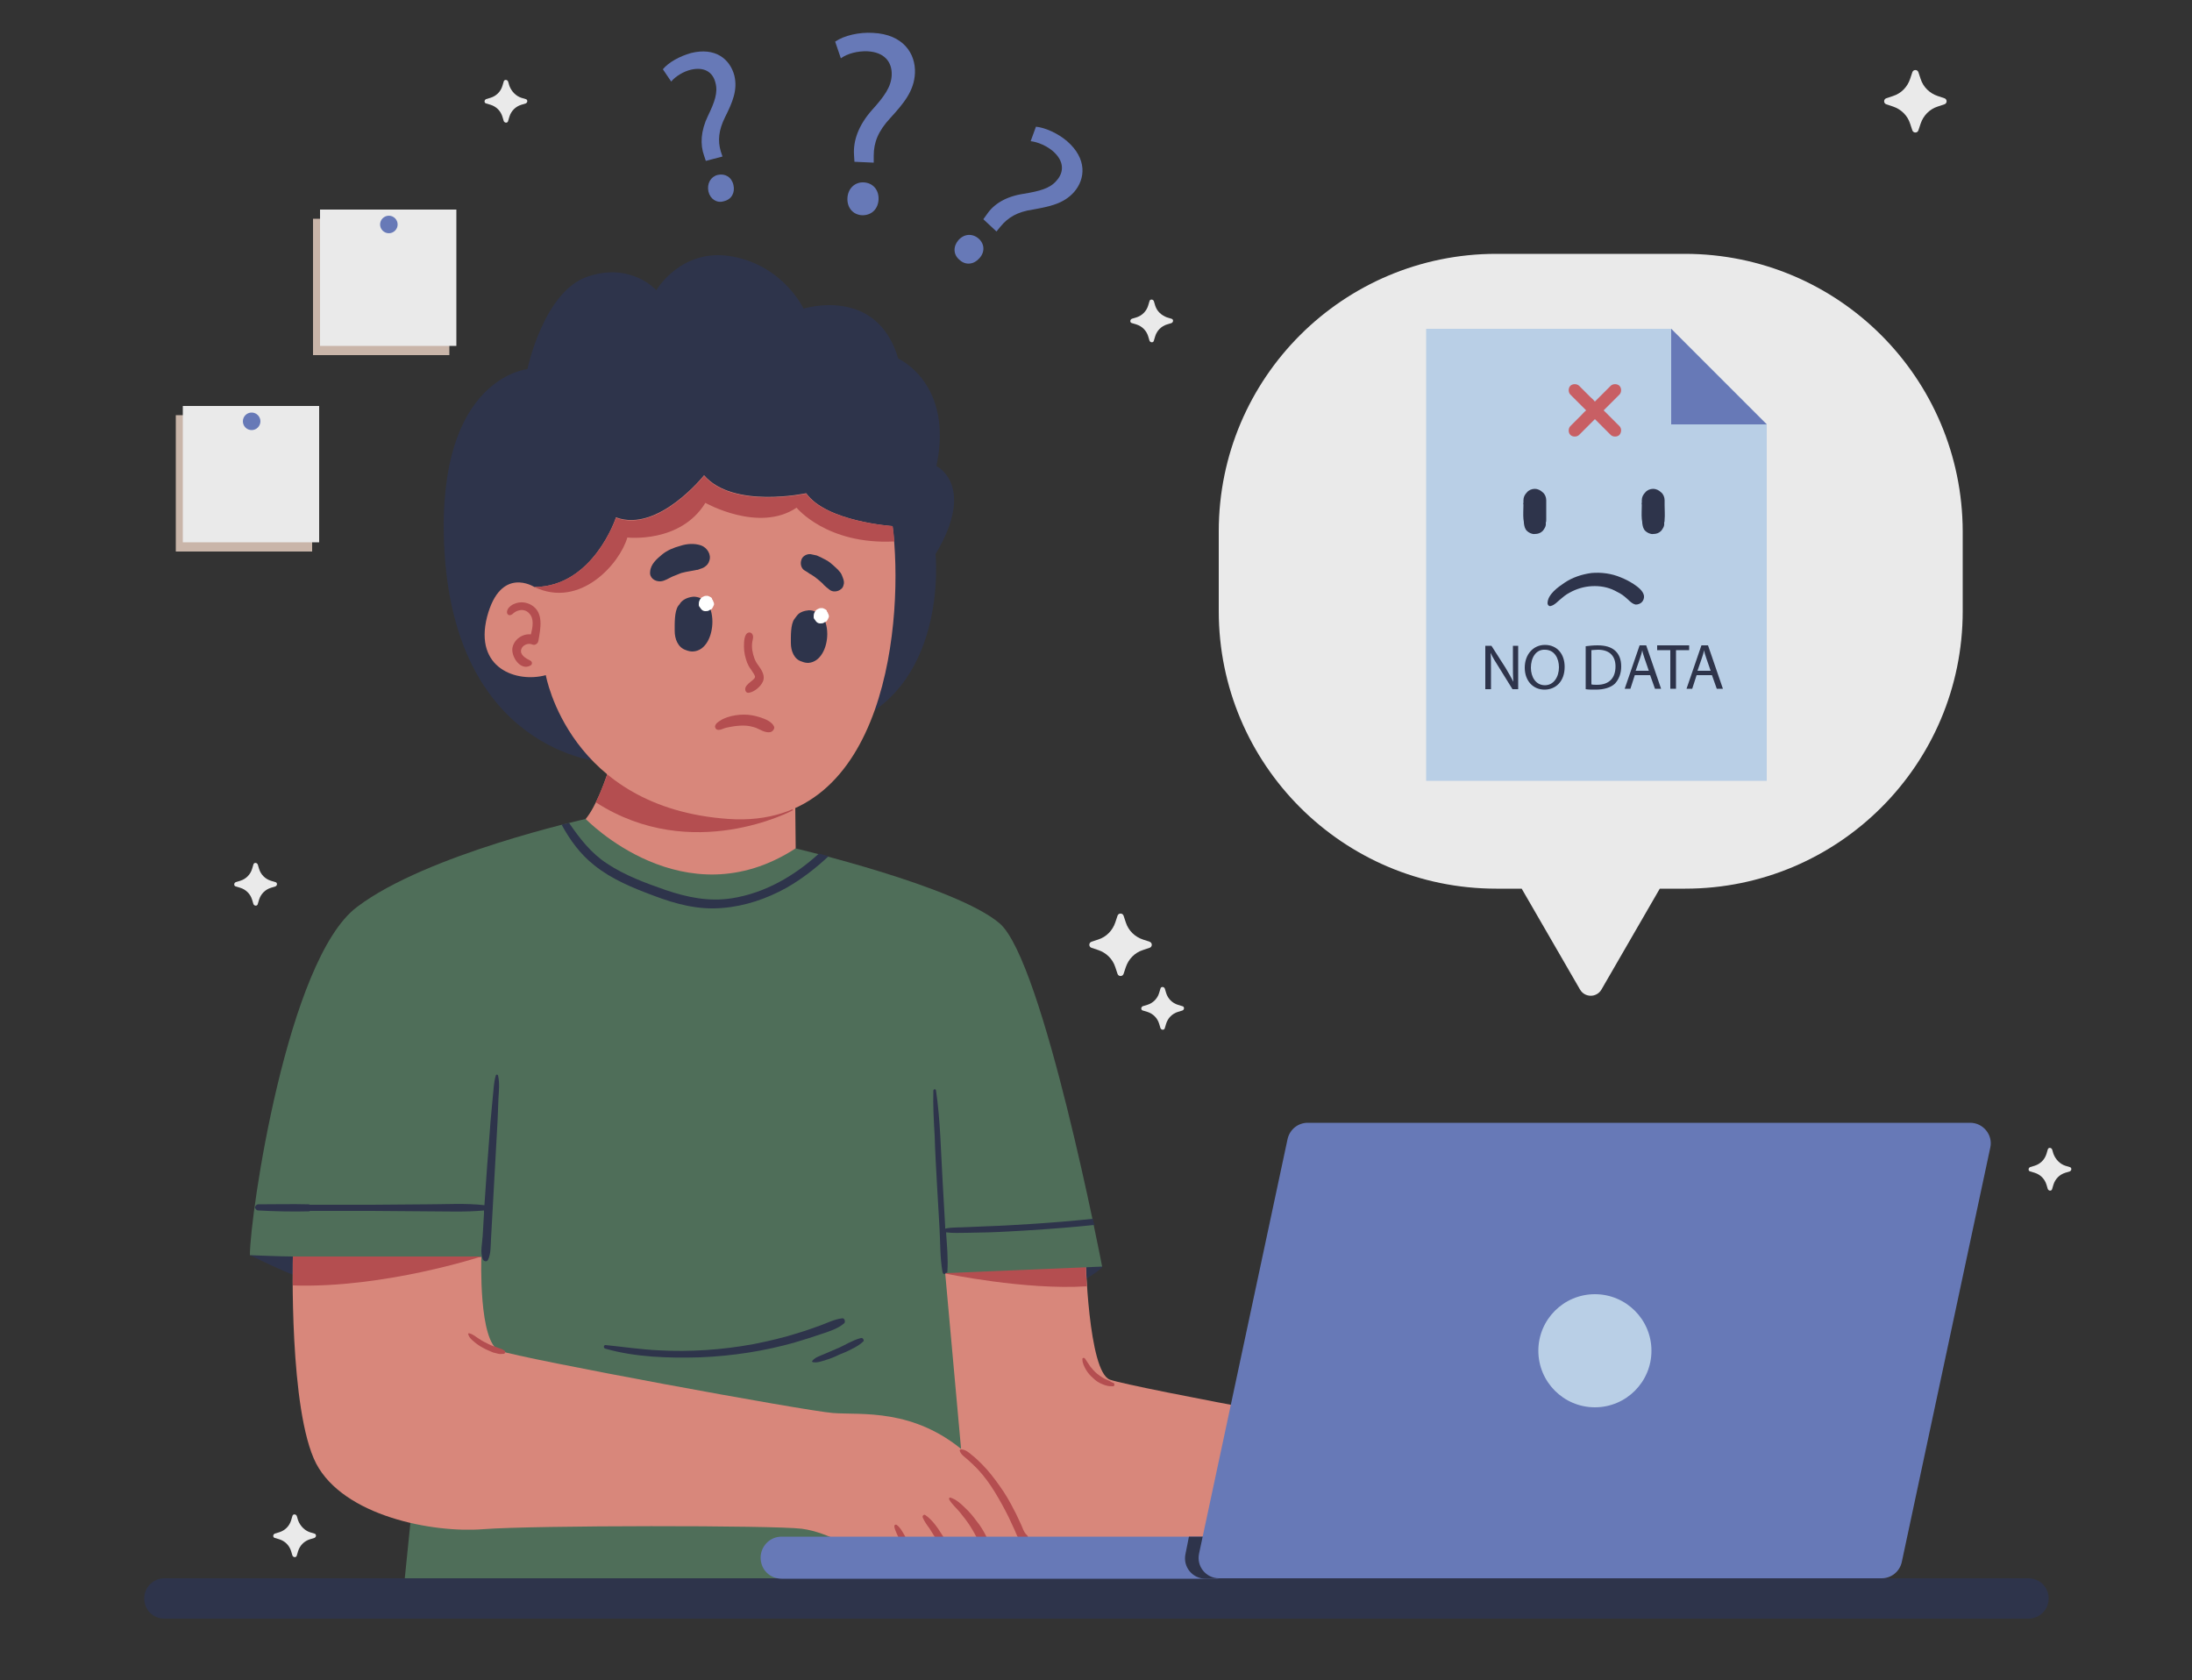 <?xml version="1.0" encoding="utf-8"?>
<!-- Generator: Adobe Illustrator 23.0.0, SVG Export Plug-In . SVG Version: 6.00 Build 0)  -->
<svg version="1.1" xmlns="http://www.w3.org/2000/svg" xmlns:xlink="http://www.w3.org/1999/xlink" x="0px" y="0px"
	 viewBox="0 0 500 383.3" style="enable-background:new 0 0 500 383.3;" xml:space="preserve">
<rect x="0" y="0" width="500" height="383.3" fill="#333333" stroke="none"/>
<style type="text/css">
	.st0{display:none;}
	.st1{display:inline;fill:#E4D6CC;}
	.st2{display:inline;fill:#C9B5A9;}
	.st3{display:inline;fill:#F4E8D8;}
	.st4{fill:#EAEAEA;}
	.st5{fill:#B9CFE6;}
	.st6{fill:#6779B7;}
	.st7{fill:#2E344B;}
	.st8{fill:#C85F64;}
	.st9{fill:#D8877B;}
	.st10{fill:#B44E50;}
	.st11{fill:#4F6E59;}
	.st12{fill:#FFFFFF;}
	.st13{fill:#C9B5A9;}
</style>
<g id="BACKGROUND" class="st0">
	<rect y="673.5" class="st1" width="500" height="500"/>
	<path class="st2" d="M40.4,1111.4c0,0,2.9-70.2,27.1-77.6c24.2-7.4,28.5,44.2,48.8,46.7c20.3,2.5,89.4-72.7,111.6-74.3
		c22.2-1.7,24.2,40.1,42.5,39.6c18.4-0.4,32.9-34.7,58.5-34.7s24.6,35.5,44.9,38.4c20.3,2.9,30.9-14.9,48.8-14.9
		c17.9,0,36.7,38.4,36.7,74.3L40.4,1111.4z"/>
	
		<ellipse transform="matrix(0.707 -0.707 0.707 0.707 -595.483 378.482)" class="st3" cx="159.1" cy="908.1" rx="75.6" ry="75.6"/>
</g>
<g id="OBJECTS">
	<g>
		<path class="st4" d="M442,21.9l1.5,0.5c0.7,0.2,0.7,1.2,0,1.4l-1.5,0.5c-1.9,0.6-3.3,2.1-3.9,3.9l-0.5,1.5c-0.2,0.7-1.2,0.7-1.4,0
			l-0.5-1.5c-0.6-1.9-2.1-3.3-3.9-3.9l-1.5-0.5c-0.7-0.2-0.7-1.2,0-1.4l1.5-0.5c1.9-0.6,3.3-2.1,3.9-3.9l0.5-1.5
			c0.2-0.7,1.2-0.7,1.4,0l0.5,1.5C438.7,19.9,440.2,21.3,442,21.9z"/>
		<path class="st4" d="M260.7,214.3l1.5,0.5c0.7,0.2,0.7,1.2,0,1.4l-1.5,0.5c-1.9,0.6-3.3,2.1-3.9,3.9l-0.5,1.5
			c-0.2,0.7-1.2,0.7-1.4,0l-0.5-1.5c-0.6-1.9-2.1-3.3-3.9-3.9l-1.5-0.5c-0.7-0.2-0.7-1.2,0-1.4l1.5-0.5c1.9-0.6,3.3-2.1,3.9-3.9
			l0.5-1.5c0.2-0.7,1.2-0.7,1.4,0l0.5,1.5C257.4,212.3,258.9,213.7,260.7,214.3z"/>
		<path class="st4" d="M61.8,200.9l1,0.3c0.5,0.1,0.5,0.8,0,1l-1,0.3c-1.3,0.4-2.3,1.4-2.7,2.7l-0.3,1c-0.1,0.5-0.8,0.5-1,0l-0.3-1
			c-0.4-1.3-1.4-2.3-2.7-2.7l-1-0.3c-0.5-0.1-0.5-0.8,0-1l1-0.3c1.3-0.4,2.3-1.4,2.7-2.7l0.3-1c0.1-0.5,0.8-0.5,1,0l0.3,1
			C59.5,199.5,60.5,200.5,61.8,200.9z"/>
		<path class="st4" d="M268.7,229.2l1,0.3c0.5,0.1,0.5,0.8,0,1l-1,0.3c-1.3,0.4-2.3,1.4-2.7,2.7l-0.3,1c-0.1,0.5-0.8,0.5-1,0l-0.3-1
			c-0.4-1.3-1.4-2.3-2.7-2.7l-1-0.3c-0.5-0.1-0.5-0.8,0-1l1-0.3c1.3-0.4,2.3-1.4,2.7-2.7l0.3-1c0.1-0.5,0.8-0.5,1,0l0.3,1
			C266.4,227.8,267.4,228.8,268.7,229.2z"/>
		<path class="st4" d="M266.2,72.4l1,0.3c0.5,0.1,0.5,0.8,0,1l-1,0.3c-1.3,0.4-2.3,1.4-2.7,2.7l-0.3,1c-0.1,0.5-0.8,0.5-1,0l-0.3-1
			c-0.4-1.3-1.4-2.3-2.7-2.7l-1-0.3c-0.5-0.1-0.5-0.8,0-1l1-0.3c1.3-0.4,2.3-1.4,2.7-2.7l0.3-1c0.1-0.5,0.8-0.5,1,0l0.3,1
			C263.9,71,264.9,71.9,266.2,72.4z"/>
		<path class="st4" d="M118.9,22.3l1,0.3c0.5,0.1,0.5,0.8,0,1l-1,0.3c-1.3,0.4-2.3,1.4-2.7,2.7l-0.3,1c-0.1,0.5-0.8,0.5-1,0l-0.3-1
			c-0.4-1.3-1.4-2.3-2.7-2.7l-1-0.3c-0.5-0.1-0.5-0.8,0-1l1-0.3c1.3-0.4,2.3-1.4,2.7-2.7l0.3-1c0.1-0.5,0.8-0.5,1,0l0.3,1
			C116.7,20.9,117.7,21.9,118.9,22.3z"/>
		<path class="st4" d="M70.7,349.5l1,0.3c0.5,0.1,0.5,0.8,0,1l-1,0.3c-1.3,0.4-2.3,1.4-2.7,2.7l-0.3,1c-0.1,0.5-0.8,0.5-1,0l-0.3-1
			c-0.4-1.3-1.4-2.3-2.7-2.7l-1-0.3c-0.5-0.1-0.5-0.8,0-1l1-0.3c1.3-0.4,2.3-1.4,2.7-2.7l0.3-1c0.1-0.5,0.8-0.5,1,0l0.3,1
			C68.5,348.1,69.5,349.1,70.7,349.5z"/>
		<path class="st4" d="M471.1,265.9l1,0.3c0.5,0.1,0.5,0.8,0,1l-1,0.3c-1.3,0.4-2.3,1.4-2.7,2.7l-0.3,1c-0.1,0.5-0.8,0.5-1,0l-0.3-1
			c-0.4-1.3-1.4-2.3-2.7-2.7l-1-0.3c-0.5-0.1-0.5-0.8,0-1l1-0.3c1.3-0.4,2.3-1.4,2.7-2.7l0.3-1c0.1-0.5,0.8-0.5,1,0l0.3,1
			C468.9,264.5,469.9,265.5,471.1,265.9z"/>
	</g>
	<g>
		<path class="st4" d="M384.3,57.9h-43c-34.9,0-63.3,28.3-63.3,63.3v18.2c0,34.9,28.3,63.3,63.3,63.3h5.8l13.3,23
			c1.1,1.9,3.8,1.9,4.9,0l13.3-23h5.8c34.9,0,63.3-28.3,63.3-63.3v-18.2C447.6,86.2,419.3,57.9,384.3,57.9z"/>
		<g>
			<polygon class="st5" points="381.2,75 325.3,75 325.3,178.1 403,178.1 403,96.8 			"/>
			<polygon class="st6" points="381.2,96.8 403,96.8 381.2,75 			"/>
			<path class="st7" d="M352.7,115.2c0-0.1,0-0.3,0-0.4c0-0.2,0-0.4,0-0.7c0-0.7-0.3-1.4-0.8-1.8c-0.5-0.5-1.2-0.8-1.8-0.8
				c-0.7,0-1.4,0.3-1.8,0.8c-0.5,0.5-0.8,1.1-0.8,1.8c0,0.2,0,0.3,0,0.5c0,0.2-0.1,0.3,0,0.5c0,1.1-0.1,2.2,0,3.3
				c0,0.2,0.1,0.5,0.1,0.7c0,0.1,0,0.1,0,0.2c0.1,0.7,0.2,1.3,0.7,1.8c0.4,0.4,1.2,0.8,1.8,0.7c0.7,0,1.3-0.2,1.8-0.7
				c0.4-0.5,0.8-1.1,0.7-1.8c0,0,0-0.1,0-0.1c0.1-0.2,0.1-0.5,0.1-0.7C352.7,117.5,352.7,116.4,352.7,115.2z"/>
			<path class="st7" d="M379.7,115.2c0-0.1,0-0.3,0-0.4c0-0.2,0-0.4,0-0.7c0-0.7-0.3-1.4-0.8-1.8c-0.5-0.5-1.2-0.8-1.8-0.8
				c-0.7,0-1.4,0.3-1.8,0.8c-0.5,0.5-0.8,1.1-0.8,1.8c0,0.2,0,0.3,0,0.5c0,0.2-0.1,0.3,0,0.5c0,1.1-0.1,2.2,0,3.3
				c0,0.2,0.1,0.5,0.1,0.7c0,0.1,0,0.1,0,0.2c0.1,0.7,0.2,1.3,0.7,1.8c0.4,0.4,1.2,0.8,1.8,0.7c0.7,0,1.3-0.2,1.8-0.7
				c0.4-0.5,0.8-1.1,0.7-1.8c0,0,0-0.1,0-0.1c0.1-0.2,0.1-0.5,0.1-0.7C379.8,117.5,379.7,116.4,379.7,115.2z"/>
			<path class="st7" d="M375,135.9c-0.2-1.2-1.5-2.1-2.4-2.7c-0.9-0.6-1.9-1.1-2.9-1.5c-2.1-0.9-4.5-1.2-6.7-1
				c-2.2,0.3-4.3,1-6.1,2.2c-1.5,1-3.9,2.7-3.9,4.7c0,0.4,0.4,0.8,0.8,0.6c0.8-0.2,1.4-0.9,2-1.4c0.7-0.6,1.4-1.2,2.2-1.6
				c1.6-0.9,3.3-1.4,5.1-1.5c1.8-0.1,3.6,0.2,5.2,1c0.8,0.4,1.6,0.8,2.3,1.4c0.8,0.6,1.5,1.6,2.5,1.8
				C374.3,137.9,375.1,137,375,135.9z"/>
			<path class="st8" d="M369.4,97.2c-0.6-0.6-1.3-1.3-1.9-1.9c0,0,0,0,0,0c-0.6-0.6-1.2-1.2-1.7-1.7c0.6-0.6,1.2-1.2,1.7-1.7
				c0,0,0,0,0,0c0.6-0.6,1.3-1.3,1.9-1.9c0.5-0.5,0.5-1.5,0-2c-0.5-0.5-1.5-0.5-2,0c-0.6,0.6-1.3,1.3-1.9,1.9c0,0,0,0,0,0
				c-0.6,0.6-1.2,1.2-1.7,1.7c0,0-0.1-0.1-0.1-0.1c0,0,0,0,0,0c-0.3-0.4-0.7-0.7-1-1c0,0,0,0,0,0c-0.6-0.6-1.2-1.2-1.8-1.8
				c0,0,0,0,0,0c-0.2-0.2-0.5-0.5-0.7-0.7c-0.5-0.5-1.5-0.5-2,0c-0.5,0.5-0.5,1.5,0,2c0.2,0.2,0.5,0.5,0.7,0.7c0,0,0,0,0,0
				c0.6,0.6,1.2,1.2,1.8,1.8c0,0,0,0,0,0c0.3,0.3,0.7,0.7,1,1c0,0,0,0,0,0c0,0,0.1,0.1,0.1,0.1c0,0-0.1,0.1-0.1,0.1c0,0,0,0,0,0
				c-0.4,0.3-0.7,0.7-1,1c0,0,0,0,0,0c-0.6,0.6-1.2,1.2-1.8,1.8c0,0,0,0,0,0c-0.2,0.2-0.5,0.5-0.7,0.7c-0.5,0.5-0.5,1.5,0,2
				c0.5,0.5,1.5,0.5,2,0c0.2-0.2,0.5-0.5,0.7-0.7c0,0,0,0,0,0c0.6-0.6,1.2-1.2,1.8-1.8c0,0,0,0,0,0c0.3-0.3,0.7-0.7,1-1c0,0,0,0,0,0
				c0,0,0.1-0.1,0.1-0.1c0.6,0.6,1.2,1.2,1.7,1.7c0,0,0,0,0,0c0.6,0.6,1.3,1.3,1.9,1.9c0.5,0.5,1.5,0.5,2,0
				C369.9,98.6,369.9,97.7,369.4,97.2z"/>
		</g>
	</g>
	<g>
		<path class="st7" d="M251.5,288.9c-1.6,2-8.9,5.6-8.9,5.6l0.2-11.4L251.5,288.9z"/>
		<path class="st9" d="M247.6,286.2l-37.6,2.4c0,0-4.9,39.8,1.3,51.8c6.3,12,26.5,15.9,38.1,15c11.6-0.9,66.4-0.9,72.7-0.1
			c6.2,0.8,12.8,5.2,12.8,5.2h43.4c0,0-7-12.4-18.9-22.6c-11.8-10.2-23.7-8.5-30.2-9c-6.5-0.5-71-12.4-76-14.2
			C248.2,313,247.6,286.2,247.6,286.2z"/>
		<path class="st10" d="M247.6,286.2l-30.9,2l-1,2.3c0,0,18.1,3.8,32.2,2.9C247.6,289.2,247.6,286.2,247.6,286.2z"/>
		<path class="st7" d="M57,286.3c5.1,2.4,15.9,8,22.8,7.5c6.8-0.5,1.4-15.7,1.4-15.7L57,286.3z"/>
		<path class="st11" d="M133.6,186.8c0,0-36.3,8-52.2,20.1C65.5,218.9,57,277.2,57,286.3c0,0,7.2,0.3,9.8,0.3l27.8,51l-2.5,24.7h130
			l-6.5-71.9l35.8-1.5c0,0-13.4-69.8-23.4-78.3c-10-8.5-46.6-17.1-46.6-17.1l-33-6.5L133.6,186.8z"/>
		<path class="st9" d="M109.8,286.7H66.8c0,0-0.9,35,5.3,47.1c6.3,12,26.5,15.9,38.1,15s66.4-0.9,72.7-0.1
			c6.2,0.8,12.8,5.2,12.8,5.2h43.4c0,0-7-12.4-18.9-22.6c-11.8-10.2-23.7-8.5-30.2-9c-6.5-0.5-71-12.4-76-14.2
			C109.1,306.3,109.8,286.7,109.8,286.7z"/>
		<path class="st7" d="M137.4,173.8c0,0-34.1-2.2-36.1-49.7c-1.6-38,19-39.9,19-39.9s3.7-17.7,13.7-21.1c10-3.4,15.7,3.1,15.7,3.1
			s5.7-9.8,17.3-7.7c11.7,2.1,16.3,11.9,16.3,11.9s16.7-5.3,21.6,11.4c0,0,12.7,5.6,8.7,24.5c0,0,9.2,4.4-0.2,20.1
			c0,0,3.2,31.7-22.1,39.6C166,173.8,137.4,173.8,137.4,173.8z"/>
		<path class="st9" d="M142,164.2c0,0-3.7,16.9-8.4,22.6c0,0,22.4,23.3,47.9,6.7l-0.2-19.5L142,164.2z"/>
		<path class="st7" d="M37.5,369.2h425.2c2.5,0,4.6-2,4.6-4.6l0,0c0-2.5-2-4.6-4.6-4.6H37.5c-2.5,0-4.6,2-4.6,4.6l0,0
			C32.9,367.2,34.9,369.2,37.5,369.2z"/>
		<path class="st10" d="M135.9,183c22,14.2,45,1.8,45,1.8l-11-13.7l-28-6.9C142,164.2,139.5,175.8,135.9,183z"/>
		<path class="st9" d="M121.9,133.9c0,0-7.7-5-10.8,6.8c-3,11.8,6.8,15.1,13.4,13.3c0,0,5.3,30.3,41.7,32.8
			c36.4,2.5,40-46.4,37.4-66.8c0,0-15.1-1-19.7-7.5c0,0-16.7,3.6-23.3-4.1c0,0-10.5,13.2-20.1,9.6
			C140.5,118.1,135.3,133.8,121.9,133.9z"/>
		<path class="st10" d="M121.2,138c-1.2-0.7-2.6-0.8-3.8-0.3c-0.6,0.2-1.3,0.7-1.6,1.3c-0.2,0.4-0.3,1.1,0.3,1.3
			c0.4,0.1,0.8-0.2,1.1-0.5c0.4-0.3,0.8-0.5,1.3-0.6c0.8-0.2,1.7,0.1,2.2,0.7c1.2,1.2,0.8,3.2,0.4,4.8c-1.9-0.2-3.8,1.1-4.2,3
			c-0.4,2,1.8,5.4,4.1,4.1c0.4-0.2,0.5-0.8,0-1.1c-1-0.5-2.5-1.3-2.1-2.6c0.3-1,1.6-1.5,2.5-1.1c0.6,0.3,1.3-0.2,1.4-0.8
			C123.3,143.4,124.1,139.7,121.2,138z"/>
		<path class="st10" d="M183.9,112.6c0,0-16.7,3.6-23.3-4.1c0,0-10.5,13.2-20.1,9.6c0,0-5.2,15.7-18.6,15.8
			c10.5,5,19.5-5.4,21.2-11.3c0,0,12.1,1.4,17.8-7.9c0,0,12.2,6.9,20.8,1.1c0,0,6.9,8.5,22.3,7.7c-0.1-1.2-0.2-2.4-0.4-3.5
			C203.6,120,188.5,119,183.9,112.6z"/>
		<path class="st7" d="M128.1,188.1c1.9,3.5,4.3,6.8,7.5,9.3c4,3.2,8.7,5.1,13.5,6.9c5,1.9,10.2,3.3,15.7,2.8
			c5.1-0.4,10.1-2.1,14.6-4.6c3.5-2,6.6-4.4,9.6-7.2c-0.8-0.2-1.5-0.4-2.2-0.6c-5.6,5.1-12.3,9-19.9,10.2
			c-5.2,0.8-10.1-0.2-15.1-1.9c-4.6-1.6-9.2-3.3-13.3-6c-3.7-2.4-6.3-5.8-8.7-9.3C129.3,187.8,128.7,188,128.1,188.1z"/>
		<path class="st10" d="M66.8,293.2c20.7,0.7,43-6.6,43-6.6H66.8C66.8,286.7,66.8,289.2,66.8,293.2z"/>
		<path class="st10" d="M234.2,350.1c-0.7-0.6-1-1.8-1.4-2.6c-0.5-1-0.9-2-1.4-2.9c-1-2-2.1-3.9-3.4-5.7c-1.2-1.7-2.5-3.4-4-4.9
			c-0.7-0.7-1.5-1.5-2.3-2.1c-0.7-0.6-1.5-1.3-2.5-1.3c-0.2,0-0.3,0.2-0.3,0.3c0.3,0.9,1.1,1.4,1.8,2c0.8,0.7,1.6,1.5,2.3,2.2
			c1.5,1.6,2.8,3.4,3.9,5.2c1.1,1.8,2.1,3.6,3.1,5.6c0.5,1,0.9,2,1.4,3c0.4,0.9,0.7,1.9,1.4,2.6C233.7,352.5,235.2,351,234.2,350.1z
			"/>
		<path class="st10" d="M225.9,352.5c-0.3-0.7-0.6-1.3-0.9-2c-0.6-1.2-1.3-2.4-2.2-3.5c-0.8-1.1-1.7-2.2-2.7-3.1
			c-0.9-0.9-2-1.9-3.3-2.3c-0.2-0.1-0.4,0.2-0.3,0.4c0.6,1.1,1.7,2,2.5,3c0.8,1,1.6,2,2.3,3.1c0.7,1.1,1.3,2.2,1.9,3.4
			c0.3,0.6,0.5,1.2,0.8,1.8c0.3,0.7,0.4,1.4,1.2,1.6c0.3,0.1,0.7-0.1,0.9-0.4C226.6,354,226.2,353.2,225.9,352.5z"/>
		<path class="st10" d="M214.9,350.1c-1-1.6-2.2-3.4-3.8-4.5c-0.4-0.3-0.8,0.2-0.6,0.6c0.4,0.9,0.9,1.6,1.5,2.4
			c0.5,0.8,1,1.6,1.5,2.4c0.5,0.8,0.9,1.6,1.3,2.4c0.4,0.9,0.9,1.7,1.5,2.5c0.3,0.4,1.1,0.1,1-0.4
			C217.2,353.6,216,351.8,214.9,350.1z"/>
		<path class="st10" d="M208.2,354.1c-0.4-1.1-0.9-2.2-1.5-3.2c-0.3-0.6-0.6-1.1-0.9-1.6c-0.3-0.5-0.8-1.2-1.3-1.5
			c-0.2-0.1-0.5,0-0.5,0.3c0,0.5,0.3,1.1,0.5,1.6c0.2,0.5,0.5,1.1,0.8,1.6c0.5,1,1,2.1,1.5,3.1c0.2,0.4,0.6,1.3,1.2,1.1
			C208.5,355.4,208.4,354.5,208.2,354.1z"/>
		<path class="st6" d="M178.3,350.5h98.8c2.7,0,4.8,2.1,4.8,4.8l0,0c0,2.7-2.1,4.8-4.8,4.8h-98.8c-2.7,0-4.8-2.1-4.8-4.8l0,0
			C173.5,352.7,175.6,350.5,178.3,350.5z"/>
		<path class="st7" d="M281.9,355.3c0-2.7-2.1-4.8-4.8-4.8h-5.9l-0.8,4c-0.6,2.9,1.6,5.6,4.6,5.6h2.2
			C279.7,360.1,281.9,358,281.9,355.3z"/>
		<path class="st6" d="M449.4,256.1H298.3c-2.2,0-4.1,1.5-4.6,3.7l-20.2,94.6c-0.6,2.9,1.6,5.6,4.6,5.6h151.1c2.2,0,4.1-1.5,4.6-3.7
			l20.2-94.6C454.6,258.9,452.4,256.1,449.4,256.1z"/>
		<circle class="st5" cx="363.8" cy="308.1" r="12.9"/>
		<path class="st10" d="M253.9,315.4c-0.4-0.1-0.7-0.4-1-0.5c-0.3-0.1-0.6-0.3-0.9-0.4c-0.6-0.3-1.2-0.7-1.8-1.2
			c-0.6-0.5-1-1-1.5-1.6c-0.4-0.6-0.8-1.2-1.2-1.8c-0.2-0.3-0.7-0.2-0.6,0.2c0,0.8,0.4,1.6,0.8,2.3c0.4,0.7,1,1.4,1.6,1.9
			c0.6,0.6,1.3,1.1,2.1,1.4c0.4,0.2,0.8,0.3,1.2,0.4c0.4,0.1,0.9,0.1,1.3,0.1C254.3,316.2,254.3,315.5,253.9,315.4z"/>
		<path class="st10" d="M115.1,308.1c-0.3-0.2-0.6-0.4-1-0.5c-0.4-0.1-0.7-0.3-1.1-0.4c-0.7-0.2-1.4-0.5-2.1-0.9
			c-0.7-0.3-1.3-0.7-1.9-1.1c-0.6-0.4-1.2-0.9-2-1.1c-0.1,0-0.3,0.1-0.2,0.2c0.2,0.8,0.8,1.3,1.4,1.8c0.6,0.5,1.3,1,2.1,1.4
			c0.7,0.4,1.5,0.7,2.2,1c0.4,0.1,0.8,0.2,1.2,0.3c0.4,0.1,0.8,0,1.3,0C115.2,308.7,115.4,308.2,115.1,308.1z"/>
		<path class="st7" d="M70.4,276.3c0.1,0,0.2,0,0.3-0.1c4.7,0,9.4,0,14.1,0c4.2,0,8.5,0.1,12.7,0.1c4.3,0,8.6,0.2,12.9-0.2
			c0,0.2,0,0.5,0,0.7c-0.1,1.7-0.2,3.4-0.3,5.1c-0.1,1.7-0.6,3.7,0,5.3c0.2,0.5,0.9,0.7,1.2,0.2c0.7-1.4,0.6-3.2,0.7-4.8l0.3-5.4
			c0.2-3.6,0.4-7.2,0.6-10.8c0.2-3.6,0.4-7.2,0.6-10.8c0.1-1.7,0.1-3.4,0.2-5.1c0.1-1.7,0.3-3.5-0.1-5.2c-0.1-0.3-0.5-0.2-0.5,0
			c-0.5,1.6-0.5,3.3-0.7,5c-0.2,1.8-0.3,3.6-0.5,5.4c-0.3,3.5-0.5,7-0.8,10.5c-0.2,2.9-0.4,5.8-0.6,8.7c-4.3-0.5-8.7-0.2-13-0.2
			c-4.2,0-8.5,0.1-12.7,0.1c-4.7,0-9.4,0-14.1,0c-0.1,0-0.2-0.1-0.3-0.1c-3.8-0.1-7.7,0-11.5,0c-0.3,0-0.5,0.2-0.6,0.4
			c-0.2,0.1-0.2,0.5,0,0.6c0.1,0.2,0.3,0.4,0.6,0.4C62.7,276.3,66.6,276.4,70.4,276.3z"/>
		<path class="st7" d="M249.3,278c-4.8,0.5-9.6,0.9-14.4,1.2c-3.2,0.2-6.4,0.4-9.6,0.5c-1.6,0.1-3.1,0.1-4.7,0.2
			c-1.6,0.1-3.3,0-4.8,0.3c-0.1,0-0.1,0-0.2,0.1c0-0.2,0-0.3,0-0.5c-0.2-3.5-0.4-7-0.6-10.6c-0.4-6.8-0.5-13.7-1.5-20.5
			c-0.1-0.4-0.6-0.3-0.6,0.1c-0.1,3.4,0.1,6.9,0.3,10.3c0.1,3.5,0.3,7,0.5,10.6c0.2,3.4,0.4,6.9,0.6,10.3c0.2,3.4,0.1,6.9,0.7,10.2
			c0.1,0.4,0.4,0.5,0.7,0.3l0-0.2l0.3,0c0.1-0.1,0.1-0.2,0.1-0.3c0.2-2.9-0.1-5.9-0.3-8.9c0,0,0.1,0,0.1,0c1.5,0.2,3.1,0.1,4.6,0.1
			c1.6,0,3.3-0.1,4.9-0.1c3.2-0.1,6.4-0.3,9.6-0.5c4.9-0.3,9.8-0.7,14.7-1.2C249.5,279.1,249.4,278.6,249.3,278z"/>
		<path class="st7" d="M192.1,300.7c-1.7,0.2-3.3,1-4.9,1.6c-1.7,0.6-3.3,1.2-5,1.7c-3.4,1.1-6.9,1.9-10.4,2.6
			c-7.1,1.3-14.4,1.8-21.6,1.4c-4.1-0.2-8.1-0.8-12.1-1.2c-0.4,0-0.5,0.6-0.1,0.8c6.9,2,14.6,2.2,21.7,2c7.3-0.3,14.6-1.4,21.6-3.4
			c2-0.6,4-1.2,6-1.9c1.8-0.6,3.8-1.2,5.3-2.5C192.9,301.4,192.6,300.6,192.1,300.7z"/>
		<path class="st7" d="M196.4,305.2c-1,0.2-1.9,0.7-2.8,1.1c-1,0.5-1.9,1-2.9,1.4c-0.9,0.4-1.9,0.8-2.8,1.2c-0.9,0.4-2,0.7-2.6,1.5
			c-0.1,0.1-0.1,0.2,0.1,0.3c1,0.2,2-0.2,3-0.5c1-0.3,2-0.7,3-1.2c1-0.4,2-0.8,2.9-1.3c1-0.5,1.9-1,2.7-1.8
			C197.1,305.6,196.8,305.1,196.4,305.2z"/>
		<path class="st7" d="M159.9,124.4c-1.5-0.5-3.2-0.4-4.7,0.1c-1.5,0.4-3,1-4.2,2c-1.2,1-2.6,2.2-2.7,3.9c-0.2,1.4,1.1,2.3,2.4,2.2
			c1-0.1,1.8-0.7,2.7-1.1c0.7-0.3,1.3-0.5,2-0.8c1.4-0.4,2.9-0.5,4.3-0.9c-0.3,0.1-0.5,0.2-0.8,0.2c0.6-0.2,1.2-0.3,1.7-0.6
			c0.6-0.4,1-0.8,1.2-1.5C162.3,126.5,161.3,124.9,159.9,124.4z"/>
		<path class="st7" d="M192.3,131.9c-0.2-0.5-0.3-0.9-0.6-1.3c-0.2-0.2-0.4-0.5-0.6-0.7c-0.6-0.6-1.2-1.1-1.8-1.6
			c-0.6-0.5-1.4-0.8-2.1-1.2c-0.3-0.1-0.6-0.3-0.9-0.4c-0.5-0.1-0.9-0.2-1.4-0.3c-0.9-0.1-1.9,0.5-2.1,1.3c-0.3,0.8-0.1,1.9,0.7,2.4
			c0.2,0.1,0.3,0.2,0.5,0.3c0.3,0.2,0.6,0.4,0.9,0.6c-0.2-0.1-0.3-0.2-0.5-0.3c1,0.5,1.9,1.2,2.8,2c0.2,0.2,0.5,0.4,0.7,0.7
			c0.4,0.4,0.8,0.7,1.3,1.1c0.7,0.6,1.9,0.5,2.6-0.1c0.3-0.2,0.5-0.5,0.6-0.9C192.6,133,192.5,132.4,192.3,131.9z"/>
		<path class="st7" d="M162.5,141.8c0-1.8-0.5-3.6-1.5-4.6c-0.4-0.4-0.8-0.6-1.3-0.8c-0.5-0.2-1-0.3-1.5-0.3
			c-1.1,0.1-2.2,0.5-2.9,1.3c-0.2,0.3-0.4,0.6-0.6,0.8c-0.9,1.3-0.8,4.2-0.8,5.7c0,1.8,0.7,3.8,2.6,4.4c0.5,0.2,1,0.3,1.5,0.3
			C161,148.5,162.5,145,162.5,141.8z"/>
		<path class="st7" d="M188.7,144.6c0-1.8-0.5-3.4-1.4-4.4c-0.4-0.4-0.8-0.6-1.3-0.7c-0.5-0.2-0.9-0.3-1.5-0.3
			c-1,0.1-2.1,0.4-2.7,1.2c-0.2,0.3-0.4,0.5-0.6,0.8c-0.9,1.2-0.8,4.1-0.8,5.5c0,1.7,0.7,3.7,2.5,4.2c0.5,0.2,0.9,0.3,1.5,0.3
			C187.2,151,188.7,147.7,188.7,144.6z"/>
		<path class="st10" d="M173,151.8c-0.8-1-1.2-2.2-1.4-3.5c-0.1-0.6-0.1-1.3,0-1.9c0.1-0.6,0.4-1.3-0.1-1.9
			c-0.2-0.2-0.5-0.3-0.8-0.2c-1,0.3-1,2.3-1,3.2c0,1.3,0.3,2.5,0.7,3.6c0.2,0.5,0.5,1.1,0.9,1.6c0.3,0.5,0.7,1,0.9,1.5
			c0.1,0.5-0.3,0.7-0.6,1c-0.5,0.4-1.2,0.9-1.5,1.5c-0.3,0.6,0,1.5,0.8,1.3c1.2-0.2,2.6-1.4,3.1-2.5
			C174.6,154.2,173.8,152.9,173,151.8z"/>
		<path class="st10" d="M173.3,163.6c-1.2-0.4-2.4-0.6-3.6-0.6c-1.3,0-2.6,0.2-3.8,0.6c-0.5,0.2-1.1,0.4-1.5,0.7
			c-0.5,0.3-1.2,0.7-1.3,1.4c0,0.3,0.2,0.6,0.4,0.7c0.5,0.2,1,0,1.5-0.2c0.5-0.2,1-0.3,1.6-0.4c1-0.2,2-0.3,3-0.3
			c1,0,1.9,0.2,2.8,0.5c1,0.4,2.1,1.2,3.3,1c0.5-0.1,1-0.7,0.9-1.2C176.1,164.6,174.6,164,173.3,163.6z"/>
		<path class="st12" d="M162.6,136.9c-0.1-0.1-0.2-0.2-0.2-0.4c-0.1-0.2-0.3-0.3-0.5-0.4c-0.2-0.1-0.4-0.2-0.6-0.2c0,0,0,0,0,0
			c-0.3,0-0.6,0-0.9,0.2c-0.3,0.1-0.5,0.3-0.7,0.6c-0.1,0.1-0.1,0.3-0.2,0.4c-0.1,0.3-0.1,0.6-0.1,0.9c0,0.2,0.1,0.4,0.3,0.6
			c0.1,0.2,0.3,0.4,0.4,0.5c0.2,0.2,0.5,0.3,0.8,0.3c0.3,0,0.6,0,0.9-0.2c0,0,0,0,0,0c0.1-0.1,0.3-0.2,0.4-0.2
			c0.2-0.1,0.3-0.3,0.4-0.5c0.1-0.1,0.1-0.3,0.2-0.4c0.1-0.2,0.1-0.4,0-0.7C162.7,137.2,162.6,137,162.6,136.9z"/>
		<path class="st12" d="M188.8,139.7c-0.1-0.1-0.2-0.2-0.2-0.4c-0.1-0.2-0.3-0.3-0.5-0.4c-0.2-0.1-0.4-0.2-0.6-0.2c0,0,0,0,0,0
			c-0.3,0-0.6,0-0.9,0.2c-0.3,0.1-0.5,0.3-0.7,0.6c-0.1,0.1-0.1,0.3-0.2,0.4c-0.1,0.3-0.1,0.6-0.1,0.9c0,0.2,0.1,0.4,0.3,0.6
			c0.1,0.2,0.3,0.4,0.4,0.5c0.2,0.2,0.5,0.3,0.8,0.3c0.3,0,0.6,0,0.9-0.2c0,0,0,0,0,0c0.1-0.1,0.3-0.2,0.4-0.2
			c0.2-0.1,0.3-0.3,0.4-0.5c0.1-0.1,0.1-0.3,0.2-0.4c0.1-0.2,0.1-0.4,0-0.7C188.9,140,188.8,139.8,188.8,139.7z"/>
	</g>
	<g>
		<g>
			<g>
				<rect x="71.4" y="49.9" class="st13" width="31.1" height="31.1"/>
				<circle class="st13" cx="87.1" cy="53.4" r="2"/>
			</g>
			<g>
				<rect x="73" y="47.8" class="st4" width="31.1" height="31.1"/>
				<path class="st6" d="M90.7,51.2c0,1.1-0.9,2-2,2c-1.1,0-2-0.9-2-2c0-1.1,0.9-2,2-2C89.8,49.2,90.7,50.1,90.7,51.2z"/>
			</g>
		</g>
		<g>
			<g>
				<rect x="40.1" y="94.7" class="st13" width="31.1" height="31.1"/>
				<path class="st13" d="M57.8,98.2c0,1.1-0.9,2-2,2c-1.1,0-2-0.9-2-2c0-1.1,0.9-2,2-2C56.9,96.2,57.8,97.1,57.8,98.2z"/>
			</g>
			<g>
				<rect x="41.7" y="92.6" class="st4" width="31.1" height="31.1"/>
				<circle class="st6" cx="57.4" cy="96.1" r="2"/>
			</g>
		</g>
	</g>
</g>
<g id="TEXT">
	<g>
		<g>
			<path class="st6" d="M194.9,36.9l-0.1-1.6c-0.2-3.2,1-6.7,4.1-10.2c2.8-3.1,4.4-5.3,4.5-8c0.1-3-1.7-5.2-5.5-5.4
				c-2.2-0.1-4.6,0.5-6.1,1.6l-1.3-3.8c2-1.4,5.5-2.2,8.6-2c6.9,0.3,9.8,4.7,9.6,9.2c-0.2,4.1-2.6,6.9-5.6,10.2
				c-2.8,3-3.8,5.6-3.8,8.6l0,1.6L194.9,36.9z M193.3,45.2c0.1-2.2,1.7-3.7,3.7-3.6c2.1,0.1,3.5,1.7,3.4,3.9
				c-0.1,2.1-1.5,3.6-3.7,3.6C194.5,49,193.2,47.3,193.3,45.2z"/>
		</g>
		<g>
			<path class="st6" d="M218.6,54.8c1.3-1.5,3.2-1.6,4.6-0.4c1.4,1.2,1.5,3.1,0.2,4.5c-1.2,1.4-3.1,1.7-4.5,0.4
				C217.4,58.1,217.4,56.2,218.6,54.8z M224.3,50l0.8-1.1c1.6-2.4,4.4-4.1,8.4-4.7c3.6-0.6,6-1.2,7.5-3c1.8-2,1.7-4.5-0.8-6.7
				c-1.4-1.2-3.4-2.1-5.1-2.3l1.2-3.3c2.1,0.2,5,1.5,7.1,3.3c4.6,4,4.2,8.6,1.6,11.6c-2.4,2.7-5.6,3.3-9.4,4
				c-3.5,0.5-5.7,1.8-7.4,3.9l-0.9,1.1L224.3,50z"/>
		</g>
		<g>
			<path class="st6" d="M161,36.7l-0.4-1.2c-0.9-2.5-0.8-5.6,0.9-9.1c1.5-3.1,2.3-5.3,1.7-7.5c-0.6-2.5-2.6-3.7-5.6-3
				c-1.7,0.4-3.5,1.5-4.5,2.7l-1.9-2.8c1.3-1.6,3.9-3,6.4-3.7c5.6-1.4,8.9,1.4,9.9,5.1c0.8,3.3-0.4,6.1-2.1,9.5
				c-1.5,3-1.7,5.4-1,7.8l0.4,1.2L161,36.7z M161.6,43.7c-0.4-1.8,0.5-3.4,2.1-3.8c1.7-0.4,3.2,0.5,3.6,2.3c0.4,1.7-0.4,3.3-2.2,3.7
				C163.5,46.4,162,45.4,161.6,43.7z"/>
		</g>
	</g>
	<g>
		<path class="st7" d="M338.8,157.2v-9.9h1.4l3.2,5c0.7,1.2,1.3,2.2,1.8,3.2l0,0c-0.1-1.3-0.1-2.5-0.1-4.1v-4.1h1.2v9.9h-1.3l-3.1-5
			c-0.7-1.1-1.4-2.2-1.9-3.3l0,0c0.1,1.2,0.1,2.4,0.1,4.1v4.2H338.8z"/>
		<path class="st7" d="M356.9,152.1c0,3.4-2.1,5.2-4.6,5.2c-2.6,0-4.5-2-4.5-5c0-3.1,2-5.2,4.6-5.2
			C355.2,147.1,356.9,149.2,356.9,152.1z M349.2,152.3c0,2.1,1.1,4,3.2,4c2,0,3.2-1.9,3.2-4.1c0-2-1-4-3.2-4
			C350.3,148.1,349.2,150.1,349.2,152.3z"/>
		<path class="st7" d="M361.7,147.4c0.8-0.1,1.7-0.2,2.7-0.2c1.8,0,3.1,0.4,4,1.2c0.9,0.8,1.4,2,1.4,3.6c0,1.6-0.5,2.9-1.4,3.9
			c-0.9,0.9-2.5,1.4-4.4,1.4c-0.9,0-1.7,0-2.3-0.1V147.4z M363,156.1c0.3,0.1,0.8,0.1,1.3,0.1c2.7,0,4.2-1.5,4.2-4.2
			c0-2.3-1.3-3.8-4-3.8c-0.7,0-1.2,0.1-1.5,0.1V156.1z"/>
		<path class="st7" d="M372.9,154l-1,3.1h-1.3l3.4-9.9h1.5l3.4,9.9h-1.4l-1.1-3.1H372.9z M376.1,153l-1-2.9
			c-0.2-0.6-0.4-1.2-0.5-1.8h0c-0.1,0.6-0.3,1.2-0.5,1.8l-1,2.9H376.1z"/>
		<path class="st7" d="M381,148.3h-3v-1.1h7.3v1.1h-3v8.8H381V148.3z"/>
		<path class="st7" d="M387,154l-1,3.1h-1.3l3.4-9.9h1.5l3.4,9.9h-1.4l-1.1-3.1H387z M390.2,153l-1-2.9c-0.2-0.6-0.4-1.2-0.5-1.8h0
			c-0.1,0.6-0.3,1.2-0.5,1.8l-1,2.9H390.2z"/>
	</g>
</g>
</svg>
